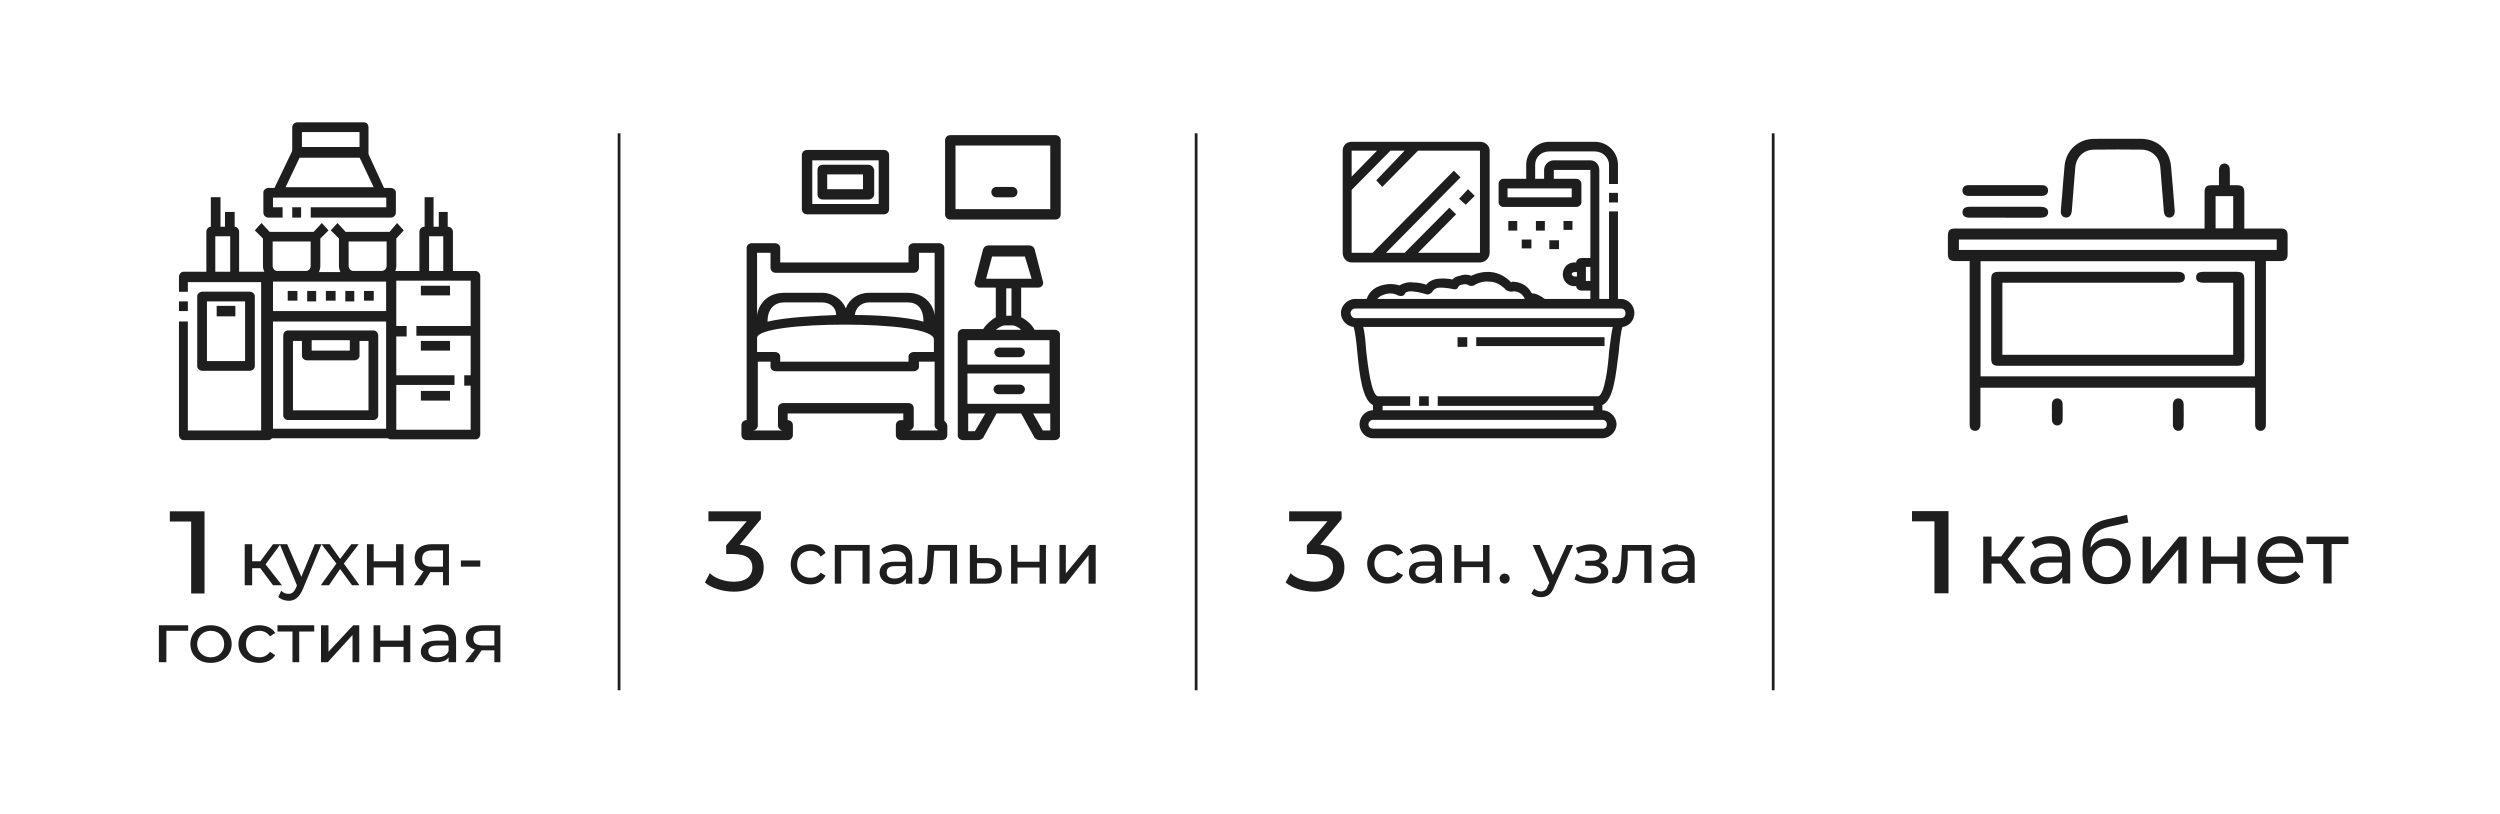 <?xml version="1.0" encoding="UTF-8"?> <svg xmlns="http://www.w3.org/2000/svg" width="1369" height="446" viewBox="0 0 1369 446" fill="none"><path d="M149.513 320.507H154.411L145.43 309.041L153.595 298H149.513L142.573 307.343H138.082V298H134V320.507H138.082V311.164H142.573L149.513 320.507ZM172.373 298L165.025 315.836L157.269 298H153.187L162.576 320.507L162.168 321.781C160.943 324.329 159.718 325.178 158.085 325.178C156.453 325.178 155.228 324.753 154.003 323.479L152.37 326.877C153.595 328.151 156.044 329 158.085 329C161.351 329 163.801 327.301 165.842 322.63L176.047 298H172.373ZM196.867 320.507L188.294 308.616L196.459 298H192.377L186.253 306.068L180.538 298H176.047L184.212 308.616L175.639 320.507H180.13L186.253 311.589L192.785 320.507H196.867ZM200.949 320.507H204.623V310.74H216.87V320.507H220.953V298H216.87V307.343H204.623V298H200.949V320.507ZM236.465 298C230.75 298 227.076 300.548 227.076 305.644C227.076 309.466 228.709 311.589 231.975 312.863L226.668 320.507H231.158L235.649 313.288H236.057H242.589V320.507H245.854V298H236.465ZM231.158 306.068C231.158 302.671 233.199 301.397 236.873 301.397H242.589V310.315H236.465C232.791 310.315 231.158 309.041 231.158 306.068ZM252.386 310.315H263V306.918H252.386V310.315Z" fill="#1E1E1E"></path><path d="M103.029 342.382H87V362.618H91.11V345.436H103.029V342.382ZM115.358 363C121.934 363 126.866 358.8 126.866 352.691C126.866 346.582 121.934 342.382 115.358 342.382C108.782 342.382 104.262 346.582 104.262 352.691C104.262 358.8 108.782 363 115.358 363ZM115.358 359.946C111.248 359.946 107.96 356.891 107.96 352.691C107.96 348.491 111.248 345.436 115.358 345.436C119.879 345.436 122.756 348.491 122.756 352.691C122.756 356.891 119.879 359.946 115.358 359.946ZM142.073 363C145.771 363 149.059 361.473 150.703 358.8L147.826 356.891C146.593 358.8 144.538 359.946 142.073 359.946C137.552 359.946 134.675 356.891 134.675 352.691C134.675 348.491 137.552 345.436 142.073 345.436C144.538 345.436 146.593 346.582 147.826 348.491L150.703 346.582C149.059 343.909 145.771 342.382 142.073 342.382C135.497 342.382 130.565 346.582 130.565 352.691C130.565 358.8 135.497 363 142.073 363ZM172.075 342.382H151.936V345.818H160.156V362.618H163.855V345.818H172.075V342.382ZM175.774 362.618H179.473L193.035 347.727V362.618H196.734V342.382H193.446L179.883 356.891V342.382H175.774V362.618ZM204.543 362.618H208.242V354.218H220.982V362.618H224.681V342.382H220.982V350.782H208.242V342.382H204.543V362.618ZM240.299 342C236.6 342 233.312 343.146 231.257 344.673L232.901 347.346C234.545 346.2 237.011 345.436 239.888 345.436C243.587 345.436 245.642 346.964 245.642 350.018V350.782H239.477C232.901 350.782 230.435 353.455 230.435 356.891C230.435 360.327 233.723 362.618 238.655 362.618C241.943 362.618 244.409 361.855 245.642 359.946V362.618H249.752V350.4C249.752 344.673 246.053 342 240.299 342ZM239.477 359.946C236.189 359.946 234.545 358.8 234.545 356.509C234.545 354.982 235.778 353.455 239.477 353.455H245.642V356.509C244.82 358.8 242.354 359.946 239.477 359.946ZM264.547 342.382C258.793 342.382 255.094 344.673 255.094 349.255C255.094 352.691 256.738 354.6 260.026 355.746L254.684 362.618H259.204L263.725 356.127H264.136H270.712V362.618H274V342.382H264.547ZM259.204 349.636C259.204 346.582 261.259 345.436 264.958 345.436H270.712V353.455H264.547C260.848 353.455 259.204 352.309 259.204 349.636Z" fill="#1E1E1E"></path><path d="M655 378V73M971 378V73" stroke="#1E1E1E" stroke-width="1.5"></path><path d="M339 378V73" stroke="#1E1E1E" stroke-width="1.5"></path><path fill-rule="evenodd" clip-rule="evenodd" d="M214.106 240H145.894C144.24 240 143 238.797 143 237.194V151.806C143 150.203 144.24 149 145.894 149H214.106C215.76 149 217 150.203 217 151.806V237.194C217 238.797 215.76 240 214.106 240ZM148.374 234.789H211.626V154.211H148.374V234.789Z" fill="#1E1E1E"></path><path fill-rule="evenodd" clip-rule="evenodd" d="M260.568 240.594H213.946C212.73 240.594 211.514 239.376 211.514 237.751V151.254C211.514 149.629 212.73 148.411 213.946 148.411H260.568C261.784 148.411 263 149.629 263 151.254V237.751C263 239.376 261.784 240.594 260.568 240.594ZM216.784 235.315H257.73V153.69H216.784V235.315ZM98 165.061H102.865V170.34H98V165.061ZM147.054 241H100.432C99.216 241 98 239.782 98 238.157V176.025H102.865V235.721H144.216V154.503H102.865V159.782H98V151.66C98 150.035 99.216 148.817 100.432 148.817H147.054C148.27 148.817 149.486 150.035 149.486 151.66V238.157C149.486 239.782 148.27 241 147.054 241ZM213.946 119.172H170.162V113.487H211.514V108.208H149.486V113.487H154.757V119.172H147.054C145.432 119.172 144.216 117.954 144.216 116.33V105.366C144.216 104.147 145.432 102.929 147.054 102.929H150.297L160.027 82.624C160.432 81.812 161.243 81 162.459 81H198.541C199.351 81 200.568 81.812 200.973 82.624L210.297 102.929H213.946C215.568 102.929 216.784 104.147 216.784 105.366V116.33C216.784 117.954 215.568 119.172 213.946 119.172ZM160.027 113.487H164.892V119.172H160.027V113.487ZM196.919 86.279H164.081L156.378 102.523H204.622L196.919 86.279Z" fill="#1E1E1E"></path><path fill-rule="evenodd" clip-rule="evenodd" d="M199.335 86.201H162.883C161.245 86.201 160.016 84.975 160.016 83.341V69.86C160.016 68.226 161.245 67 162.883 67H199.335C200.973 67 201.793 68.226 201.793 69.86V83.341C201.793 84.975 200.973 86.201 199.335 86.201ZM165.34 80.481H196.878V72.311H165.34V80.481ZM147.319 170.356H214.899V176.075H147.319V170.356ZM157.559 159.326H162.883V164.637H157.559V159.326ZM168.207 159.326H173.122V165.045H168.207V159.326ZM178.447 159.326H183.771V164.637H178.447V159.326ZM189.096 159.326H194.011V165.045H189.096V159.326ZM199.335 159.326H204.66V164.637H199.335V159.326ZM204.66 230H157.559C156.33 230 155.101 228.774 155.101 227.549V183.837C155.101 182.203 156.33 180.977 157.559 180.977H204.66C205.888 180.977 207.117 182.203 207.117 183.837V227.549C207.117 228.774 205.888 230 204.66 230ZM160.426 224.689H201.793V186.697H196.878V194.867C196.878 196.093 195.649 197.318 194.011 197.318H168.207C166.569 197.318 165.34 196.093 165.34 194.867V186.697H160.426V224.689ZM170.665 192.007H191.553V186.288H170.665V192.007ZM228.005 178.526H262V183.837H228.005V178.526ZM214.899 178.526H222.681V184.246H214.899V178.526ZM254.218 205.489H262V211.208H254.218V205.489ZM214.899 205.489H248.894V210.799H214.899V205.489ZM230.463 156.466H246.436V161.777H230.463V156.466ZM230.463 186.697H246.436V192.007H230.463V186.697ZM230.463 214.068H246.436V219.378H230.463V214.068ZM136.67 203.037H110.867C109.229 203.037 108 201.812 108 200.586V162.185C108 160.96 109.229 159.734 110.867 159.734H136.67C138.309 159.734 139.537 160.96 139.537 162.185V200.586C139.537 201.812 138.309 203.037 136.67 203.037ZM113.324 197.727H134.213V165.045H113.324V197.727ZM118.649 167.496H128.888V173.215H118.649V167.496Z" fill="#1E1E1E"></path><path fill-rule="evenodd" clip-rule="evenodd" d="M167.662 153.615H151.753C147.674 153.615 144.003 149.982 144.003 145.541V130.605L139.515 126.165L143.187 122.128L147.674 126.973H171.742L176.229 122.128L179.9 126.165L175.413 130.605V145.541C175.413 149.982 171.742 153.615 167.662 153.615ZM149.306 132.22V145.541C149.306 147.156 150.529 148.367 151.753 148.367H167.662C168.886 148.367 170.11 147.156 170.11 145.541V132.22H149.306ZM208.863 153.615H193.362C189.283 153.615 185.611 149.982 185.611 145.541V130.605L181.124 126.165L184.796 122.128L189.283 126.973H213.351L217.43 122.128L221.101 126.165L217.022 130.605V145.541C217.022 149.982 213.351 153.615 208.863 153.615ZM190.914 132.22V145.541C190.914 147.156 192.138 148.367 193.362 148.367H208.863C210.495 148.367 211.719 147.156 211.719 145.541V132.22H190.914ZM248.025 151.193H242.721V129.394H234.971V151.193H229.668V126.973C229.668 125.358 230.891 124.147 232.523 124.147V108H237.418V124.147H240.274V116.073H245.169V124.147C246.801 124.147 248.025 125.358 248.025 126.973V151.193ZM130.949 151.193H126.054V129.394H117.895V151.193H113V126.973C113 125.358 114.224 124.147 115.448 124.147V108H120.751V124.147H123.198V116.073H128.501V124.147C129.725 124.147 130.949 125.358 130.949 126.973V151.193ZM734.276 171.376C734.276 167.339 737.947 163.706 742.027 163.706H887.657C891.737 163.706 895 167.339 895 171.376C895 175.413 892.144 178.642 888.473 179.046C887.657 181.064 886.841 187.927 886.433 192.771C884.802 205.688 883.578 219.009 877.459 221.835V224.661C881.538 224.661 885.21 228.293 885.21 232.33C885.21 236.367 881.538 240 877.459 240H751.817C747.738 240 744.474 236.367 744.474 232.33C744.474 228.293 747.738 224.661 751.817 224.661V221.835C746.106 219.009 744.474 205.688 743.25 192.771C742.842 187.927 742.027 181.064 741.211 179.046C737.539 178.642 734.276 175.413 734.276 171.376ZM875.011 229.908H754.672C754.672 229.908 754.536 229.908 754.264 229.908H751.817C750.593 229.908 749.369 231.119 749.369 232.33C749.369 233.945 750.593 234.752 751.817 234.752H877.459C879.091 234.752 879.907 233.945 879.907 232.33C879.907 231.119 879.091 229.908 877.459 229.908H875.011ZM787.307 222.238V216.991H875.011C878.683 216.991 880.722 199.633 881.13 192.367C881.946 186.716 882.354 182.275 883.17 179.046H746.514C747.33 182.275 747.738 186.716 748.146 192.367C748.961 199.633 751.001 216.991 754.672 216.991H772.213V222.238H757.12V224.661H872.564V222.238H787.307ZM742.027 168.954C740.803 168.954 739.579 170.165 739.579 171.376C739.579 172.991 740.803 174.202 742.027 174.202C742.027 174.202 742.163 174.202 742.435 174.202H887.657C889.289 174.202 890.105 172.991 890.105 171.376C890.105 170.165 889.289 168.954 887.657 168.954H742.027ZM777.108 216.991H782.412V222.238H777.108V216.991Z" fill="#1E1E1E"></path><path fill-rule="evenodd" clip-rule="evenodd" d="M863.123 113.318H823.089C821.864 113.318 820.638 112.102 820.638 110.886V100.753C820.638 99.131 821.864 97.915 823.089 97.915H835.753V90.214C835.753 83.323 841.472 77.648 848.417 77.648H873.336C880.281 77.648 886 83.323 886 90.214V100.753H881.098V90.214C881.098 86.16 877.421 82.918 873.336 82.918H848.417C843.923 82.918 840.655 86.16 840.655 90.214V97.915H845.557V93.051C845.557 90.214 848.008 87.782 850.868 87.782H870.885C873.745 87.782 875.787 90.214 875.787 93.051V166.823H870.885V159.121H865.983C864.349 159.121 863.123 157.905 863.123 156.689H861.898C858.63 156.689 855.77 153.852 855.77 150.204C855.77 146.556 858.63 143.718 861.898 143.718H863.123C863.123 142.502 864.349 141.287 865.983 141.287H870.885V93.051H850.868V97.915H863.123C864.757 97.915 865.983 99.131 865.983 100.753V110.886C865.983 112.102 864.757 113.318 863.123 113.318ZM825.54 108.049H860.672V103.185H825.54V108.049ZM881.098 115.75H886V166.418H881.098V115.75ZM881.098 105.617H886V110.886H881.098V105.617ZM868.434 146.151V153.852H870.885V146.151H868.434ZM862.306 148.988C861.489 148.988 860.672 149.393 860.672 150.204C860.672 150.609 861.489 151.42 862.306 151.42H863.532V148.988H862.306ZM810.426 143.718H740.162C737.302 143.718 735.26 141.286 735.26 138.449V82.512C735.26 79.675 737.302 77.648 740.162 77.648H810.426C813.285 77.648 815.736 79.675 815.736 82.512V138.449C815.736 141.286 813.285 143.718 810.426 143.718ZM740.162 138.449H751.6L796.128 93.457L799.804 97.104L758.953 138.449H769.166L793.677 113.723L797.353 117.371L776.519 138.449H810.426V82.512H776.519L756.911 102.374L753.643 98.726L769.166 82.512H761.404L740.162 103.995V138.449ZM740.162 82.512V96.699L754.051 82.512H740.162ZM798.987 108.859L803.889 103.59L807.566 107.238L802.664 112.102L798.987 108.859ZM843.923 168.444C842.562 167.093 840.928 166.147 839.021 165.607H838.613C837.796 165.607 836.979 165.337 836.162 164.796C835.345 164.256 834.8 163.58 834.528 162.769C833.302 160.743 831.26 159.527 828.809 159.527C827.991 159.797 827.174 159.797 826.357 159.527C825.268 159.257 824.451 158.716 823.906 157.905C821.455 155.879 819.004 154.257 815.736 154.257C812.877 153.852 809.608 154.663 807.157 156.284C806.34 156.689 805.115 156.689 804.298 156.284C803.481 155.473 801.847 155.473 800.621 155.879C799.804 155.879 799.123 156.284 798.579 157.095C798.17 158.311 796.945 158.716 795.719 158.311C793.268 157.77 790.817 157.5 788.366 157.5C786.732 157.5 785.098 158.311 784.281 159.932C783.464 160.743 782.238 161.553 781.013 161.148C778.562 160.337 775.974 159.797 773.251 159.527C772.026 159.527 770.8 159.527 769.574 160.338C769.166 161.959 767.532 162.364 766.306 161.959C766.034 161.959 765.898 161.959 765.898 161.959C763.038 160.337 760.179 160.337 757.319 161.554C754.868 162.364 753.234 164.391 752.826 166.823H747.923C747.923 162.364 750.783 158.311 755.277 156.689C758.545 155.473 762.63 155.068 766.306 156.284C768.349 155.068 771.209 154.257 773.66 154.663C776.111 154.663 778.562 155.068 781.013 155.879C782.647 153.852 785.506 152.636 787.957 152.636C790.409 152.366 792.86 152.501 795.311 153.041C796.4 151.96 797.762 151.285 799.396 151.015C801.438 150.204 803.889 150.204 805.523 151.015C809.2 149.393 812.877 148.582 816.553 148.988C820.638 149.393 824.315 151.42 827.174 154.257L827.583 154.663L827.991 154.257C832.485 154.257 836.57 156.284 838.613 160.338C838.885 160.338 839.021 160.473 839.021 160.743C839.294 160.743 839.566 160.743 839.838 160.743H840.247C843.106 161.553 845.557 163.175 847.6 165.201L843.923 168.444ZM798.17 184.658H803.481V189.927H798.17V184.658ZM808.383 184.658H878.647V189.522H808.383V184.658ZM825.949 121.02H830.851V126.289H825.949V121.02ZM833.302 131.153H838.613V136.017H833.302V131.153ZM841.064 121.02H845.966V126.289H841.064V121.02ZM856.179 121.02H861.081V125.884H856.179V121.02ZM848.417 131.558H853.728V136.422H848.417V131.558ZM518.749 232.893V238.163C518.749 239.784 517.523 241 515.889 241H493.421C491.787 241 490.562 239.784 490.562 238.163V232.893C490.562 231.272 491.787 230.056 493.421 230.056H494.647V226.408H431.328V230.056C432.962 230.056 434.187 231.272 434.187 232.893V238.163C434.187 239.784 432.962 241 431.328 241H408.86C407.226 241 406 239.784 406 238.163V232.893C406 231.272 407.226 230.056 408.86 230.056V135.612C408.86 134.396 410.085 133.18 411.719 133.18H424.383C426.017 133.18 427.243 134.396 427.243 135.612V143.718H497.506V135.612C497.506 134.396 498.732 133.18 500.366 133.18H514.255C515.889 133.18 517.115 134.396 517.115 135.612V230.461C517.932 231.002 518.477 231.812 518.749 232.893ZM414.579 173.308C414.579 168.849 418.664 160.338 429.285 160.338H450.119C456.247 160.338 461.149 163.986 463.191 168.85C464.826 163.986 469.728 160.338 475.855 160.338H497.098C507.311 160.338 511.804 168.444 511.804 173.308V138.449H503.225V146.556C503.225 148.177 502 149.393 500.366 149.393H424.791C423.157 149.393 421.932 148.177 421.932 146.556V138.449H414.579V173.308ZM420.298 176.146C430.102 173.714 447.668 172.903 457.881 172.498C457.881 168.444 454.613 165.607 450.119 165.607H429.285C424.383 165.607 420.298 168.85 420.298 176.146ZM497.098 165.607H475.855C471.77 165.607 468.502 168.444 468.094 172.498C478.306 172.498 495.872 173.308 505.677 176.146C505.677 168.444 502 165.607 497.098 165.607ZM462.374 177.767C438.272 177.767 414.579 180.199 414.579 185.063V192.765H424.383C426.017 192.765 427.243 193.981 427.243 195.197V198.034H497.506V195.197C497.506 193.981 498.732 192.765 500.366 192.765H511.396V185.874C511.396 180.199 486.885 177.767 462.374 177.767ZM513.438 235.731V235.325C512.349 234.785 511.804 233.974 511.804 232.893V198.034H503.225V200.872C503.225 202.088 502 203.303 500.366 203.303H424.791C423.157 203.303 421.932 202.088 421.932 200.872V198.034H414.987V232.893C414.987 234.515 413.762 235.731 412.128 235.731H428.877C427.243 235.731 426.017 234.515 426.017 232.893V223.57C426.017 221.949 427.243 220.733 428.877 220.733H497.506C499.14 220.733 500.366 221.949 500.366 223.57V232.893C500.366 234.515 499.14 235.731 497.506 235.731H513.438ZM580.434 183.036V238.568C580.434 239.784 579.209 241 577.574 241H569.404C568.315 241 567.362 240.595 566.545 239.784L559.191 226.408H545.711L538.357 239.784C537.54 240.595 536.587 241 535.498 241H527.328C525.694 241 524.468 239.784 524.468 238.568V183.036C524.468 181.415 525.694 180.199 527.328 180.199H538.357C539.583 178.172 542.443 175.335 545.302 173.714V157.5H536.315C534.681 157.5 533.047 155.879 533.864 153.852L538.357 136.422C538.766 135.206 539.991 134.396 541.217 134.396H563.685C564.911 134.396 566.136 135.206 566.545 136.422L571.038 153.852C571.855 155.879 570.221 157.5 568.587 157.5H559.191V173.714C562.46 175.335 565.319 178.172 566.545 180.605H577.574C579.209 180.605 580.434 181.82 580.434 183.036ZM529.779 221.138H574.715V204.519H529.779V221.138ZM539.991 152.636H564.911L561.234 140.476H543.26L539.991 152.636ZM553.881 157.905H551.021V172.903H553.881V157.905ZM545.302 180.605H559.191C557.966 179.389 555.923 178.172 554.289 178.172H550.613C548.57 178.172 546.936 179.389 545.302 180.605ZM574.715 186.279H529.779V199.655H574.715V186.279ZM539.583 226.408H530.187V236.136H533.864L539.583 226.408ZM575.123 226.408H565.728L571.038 235.731H575.123V226.408ZM544.485 192.765C544.485 191.549 545.711 190.333 547.345 190.333H558.374C560.008 190.333 561.234 191.549 561.234 192.765C561.234 194.386 560.008 195.602 558.374 195.602H547.345C545.711 195.602 544.485 194.386 544.485 192.765ZM561.234 213.032C561.234 214.653 560.008 215.869 558.374 215.869H546.936C545.302 215.869 544.077 214.653 544.077 213.032C544.077 211.816 545.302 210.6 546.936 210.6H558.374C560.008 210.6 561.234 211.816 561.234 213.032ZM580.843 76.837V117.371C580.843 118.993 579.617 120.209 577.983 120.209H520.383C518.749 120.209 517.523 118.993 517.523 117.371V76.837C517.523 75.216 518.749 74 520.383 74H577.983C579.617 74 580.843 75.216 580.843 76.837ZM575.123 114.534V79.675H523.243V114.534H575.123ZM542.851 105.211C542.851 103.59 544.077 102.374 545.711 102.374H554.289C555.923 102.374 557.149 103.59 557.149 105.211C557.149 106.833 555.923 108.049 554.289 108.049H545.711C544.077 108.049 542.851 106.833 542.851 105.211ZM439.089 114.534V84.944C439.089 83.323 440.315 82.107 441.949 82.107H484.025C485.66 82.107 486.885 83.323 486.885 84.944V114.534C486.885 116.155 485.66 117.371 484.025 117.371H441.949C440.315 117.371 439.089 116.155 439.089 114.534ZM444.809 111.697H481.166V87.782H444.809V111.697ZM478.715 93.051V106.427C478.715 108.049 477.081 109.265 475.447 109.265H450.528C448.894 109.265 447.668 108.049 447.668 106.427V93.051C447.668 91.43 448.894 90.214 450.528 90.214H475.447C477.081 90.214 478.306 91.43 478.715 93.051ZM472.587 95.483H452.979V103.59H472.587V95.483Z" fill="#1E1E1E"></path><path d="M112 280V325H104.681V285.593H93V280H112Z" fill="#1E1E1E"></path><path d="M443.9 320C447.403 320 450.517 318.4 452.075 315.2L449.35 313.6C448.182 315.6 445.846 316.4 443.9 316.4C439.618 316.4 436.503 313.6 436.503 309.2C436.503 304.4 439.618 301.6 443.9 301.6C445.846 301.6 448.182 302.4 449.35 304.8L452.075 302.8C450.517 299.6 447.403 298 443.9 298C437.282 298 433 302.8 433 309.2C433 315.2 437.282 320 443.9 320ZM457.135 298.4V319.6H460.639V301.6H472.317V319.6H476.21V298.4H457.135ZM490.613 298C487.499 298 484.385 299.2 482.438 300.8L483.995 303.6C485.552 302.4 487.888 301.6 490.224 301.6C494.117 301.6 496.063 303.6 496.063 306.8V307.6H489.834C483.995 307.6 481.66 310 481.66 313.6C481.66 317.2 484.774 320 489.445 320C492.559 320 494.895 318.8 496.063 316.8V319.6H499.566V306.8C499.566 301.2 496.452 298 490.613 298ZM489.834 316.8C487.11 316.8 485.552 315.6 485.552 313.6C485.552 311.6 486.331 310 490.224 310H496.063V313.2C494.895 315.6 492.559 316.8 489.834 316.8ZM508.131 298.4L507.741 306.4C507.741 311.2 507.352 316.4 504.238 316.4C503.849 316.4 503.459 316.4 503.07 316.4V319.6C503.848 319.6 504.627 320 505.406 320C510.077 320 510.855 314 511.245 306.4L511.634 301.6H520.198V319.6H524.091V298.4H508.131ZM540.83 305.6H534.991V298.4H531.098V319.6H540.051C545.501 319.6 548.615 317.2 548.615 312.4C548.615 308 545.89 305.6 540.83 305.6ZM539.662 316.8H534.991V308.4H539.662C543.165 308.4 545.112 309.6 545.112 312.4C545.112 315.2 543.165 316.8 539.662 316.8ZM553.676 319.6H557.179V310.8H569.247V319.6H572.751V298.4H569.247V307.6H557.179V298.4H553.676V319.6ZM580.147 319.6H583.65L596.107 304V319.6H600V298.4H596.497L583.65 314V298.4H580.147V319.6Z" fill="#1E1E1E"></path><path d="M759.7 319.571C763.642 319.571 766.401 318.007 768.371 314.88L765.218 313.316C764.036 315.271 762.065 316.053 759.7 316.053C755.759 316.053 752.606 313.316 752.606 308.624C752.606 304.323 755.759 301.586 759.7 301.586C762.065 301.586 764.036 302.368 765.218 304.323L768.371 302.759C766.401 299.631 763.642 298.067 759.7 298.067C753.394 298.067 748.664 302.759 748.664 308.624C748.664 314.879 753.394 319.571 759.7 319.571ZM780.59 298.067C777.043 298.067 774.284 299.24 771.919 300.804L773.495 303.541C775.072 302.368 777.831 301.586 780.196 301.586C783.743 301.586 785.714 303.541 785.714 306.669V307.451H779.802C773.495 307.451 771.525 309.797 771.525 313.316C771.525 316.834 774.284 319.571 779.013 319.571C782.167 319.571 784.532 318.398 786.108 316.443V319.18H789.655V306.669C789.655 300.804 786.108 298.067 780.59 298.067ZM779.802 316.443C776.649 316.443 775.072 315.271 775.072 313.316C775.072 311.361 776.254 309.797 779.802 309.797H785.714V312.925C784.926 315.271 782.561 316.443 779.802 316.443ZM796.356 319.18H800.297V310.579H812.122V319.18H815.669V298.459H812.122V307.451H800.297V298.459H796.356V319.18ZM823.946 319.571C825.523 319.571 826.705 318.398 826.705 316.835C826.705 315.271 825.523 314.098 823.946 314.098C822.37 314.098 821.187 315.271 821.187 316.835C821.187 318.398 822.37 319.571 823.946 319.571ZM857.843 298.459L850.354 314.88L843.26 298.459H839.318L848.383 319.18L847.595 320.744C846.807 323.09 845.624 323.872 843.654 323.872C842.471 323.872 840.895 323.09 840.106 322.308L838.53 325.045C839.712 326.218 841.683 327 843.654 327C846.807 327 849.566 325.827 851.143 321.135L861.39 298.459H857.843ZM876.368 308.233C878.339 307.451 879.915 305.887 879.915 303.932C879.915 300.413 876.368 298.067 871.244 298.067C868.485 298.067 865.726 298.849 862.967 300.022L864.149 303.15C866.514 301.977 868.485 301.586 870.85 301.586C874.003 301.586 875.974 302.368 875.974 304.323C875.974 306.278 874.397 307.06 871.638 307.06H868.091V309.797H871.638C874.791 309.797 876.762 310.97 876.762 312.925C876.762 314.88 874.397 316.443 870.85 316.443C868.091 316.443 865.332 315.662 863.361 314.098L862.179 317.225C864.544 318.789 867.697 319.571 870.85 319.571C876.368 319.571 880.704 316.834 880.704 313.316C880.704 310.97 879.127 309.015 876.368 308.233ZM888.192 298.459L887.798 306.278C887.404 310.97 887.404 316.053 883.857 316.053C883.857 316.053 883.463 316.053 883.069 316.053L882.674 319.18C883.857 319.18 884.645 319.571 885.039 319.571C889.769 319.571 890.952 313.707 891.346 306.278V301.586H900.411V319.18H904.353V298.459H888.192ZM918.936 298.067C915.389 298.067 912.63 299.24 910.265 300.804L911.841 303.541C913.418 302.368 916.177 301.586 918.542 301.586C922.089 301.586 924.06 303.541 924.06 306.669V307.451H918.148C911.841 307.451 909.871 309.797 909.871 313.316C909.871 316.834 912.63 319.571 917.359 319.571C920.513 319.571 922.877 318.398 924.454 316.443V319.18H928.001V306.669C928.001 301.195 924.454 298.459 918.936 298.459V298.067ZM918.148 316.053C914.995 316.053 913.418 314.88 913.418 312.925C913.418 310.97 914.6 309.406 918.148 309.406H924.06V312.534C923.272 314.879 920.907 316.053 918.148 316.053Z" fill="#1E1E1E"></path><path d="M416.653 284.283L405.012 298.301C413.936 299.08 418.205 304.142 418.205 310.761C418.205 318.159 412.773 324 401.908 324C395.7 324 389.492 322.053 386 318.938L388.716 313.876C391.432 316.602 396.476 318.549 401.908 318.549C408.504 318.549 411.996 315.434 411.996 310.761C411.996 306.089 408.892 303.363 401.132 303.363H397.64V298.69L408.892 285.451H387.94V280H416.653V284.283Z" fill="#1E1E1E"></path><path d="M734.653 284.283L723.012 298.301C731.936 299.08 736.205 304.142 736.205 310.761C736.205 318.159 730.773 324 719.908 324C713.7 324 707.492 322.053 704 318.938L706.716 313.876C709.432 316.602 714.476 318.549 719.908 318.549C726.504 318.549 729.996 315.434 729.996 310.761C729.996 306.089 726.892 303.363 719.132 303.363H715.64V298.69L726.892 285.451H705.94V280H734.653V284.283Z" fill="#1E1E1E"></path><path d="M1067 279.889V324.889H1059.3V285.482H1047V279.889H1067Z" fill="#1E1E1E"></path><path d="M1095.78 308.658H1090.56V319.501H1086V293.845H1090.56V304.689H1095.87L1104.03 293.845H1108.92L1099.38 306.189L1109.59 319.501H1104.22L1095.78 308.658Z" fill="#1E1E1E"></path><path d="M1122.87 293.603C1126.35 293.603 1129.01 294.475 1130.84 296.217C1132.71 297.96 1133.64 300.558 1133.64 304.011V319.501H1129.32V316.113C1128.56 317.307 1127.47 318.227 1126.05 318.872C1124.66 319.485 1123 319.792 1121.07 319.792C1118.25 319.792 1115.99 319.098 1114.28 317.71C1112.6 316.323 1111.76 314.499 1111.76 312.24C1111.76 309.981 1112.57 308.174 1114.18 306.819C1115.8 305.431 1118.36 304.737 1121.87 304.737H1129.09V303.817C1129.09 301.816 1128.52 300.284 1127.38 299.219C1126.24 298.154 1124.56 297.621 1122.35 297.621C1120.86 297.621 1119.4 297.879 1117.98 298.396C1116.56 298.88 1115.35 299.541 1114.37 300.38L1112.48 296.895C1113.77 295.83 1115.32 295.023 1117.13 294.475C1118.93 293.894 1120.84 293.603 1122.87 293.603ZM1121.82 316.21C1123.56 316.21 1125.07 315.822 1126.33 315.048C1127.6 314.241 1128.52 313.112 1129.09 311.659V308.077H1122.06C1118.2 308.077 1116.27 309.4 1116.27 312.047C1116.27 313.338 1116.76 314.354 1117.74 315.096C1118.72 315.839 1120.08 316.21 1121.82 316.21Z" fill="#1E1E1E"></path><path d="M1154.66 294.717C1157 294.717 1159.09 295.249 1160.92 296.314C1162.76 297.379 1164.18 298.864 1165.19 300.768C1166.24 302.639 1166.76 304.785 1166.76 307.206C1166.76 309.691 1166.21 311.901 1165.1 313.838C1164.02 315.742 1162.49 317.226 1160.5 318.291C1158.53 319.356 1156.29 319.889 1153.76 319.889C1149.49 319.889 1146.18 318.404 1143.84 315.435C1141.53 312.434 1140.37 308.222 1140.37 302.801C1140.37 297.54 1141.43 293.426 1143.55 290.457C1145.67 287.456 1148.92 285.471 1153.28 284.503L1164.77 281.889L1165.43 286.149L1154.85 288.472C1151.56 289.214 1149.11 290.473 1147.49 292.248C1145.88 294.023 1144.96 296.572 1144.74 299.896C1145.82 298.25 1147.21 296.976 1148.92 296.072C1150.63 295.169 1152.54 294.717 1154.66 294.717ZM1153.85 316.016C1155.47 316.016 1156.89 315.645 1158.12 314.903C1159.39 314.16 1160.37 313.144 1161.07 311.853C1161.76 310.53 1162.11 309.029 1162.11 307.351C1162.11 304.802 1161.35 302.752 1159.83 301.203C1158.31 299.654 1156.32 298.88 1153.85 298.88C1151.38 298.88 1149.38 299.654 1147.83 301.203C1146.31 302.752 1145.55 304.802 1145.55 307.351C1145.55 309.029 1145.9 310.53 1146.59 311.853C1147.32 313.144 1148.32 314.16 1149.58 314.903C1150.85 315.645 1152.27 316.016 1153.85 316.016Z" fill="#1E1E1E"></path><path d="M1173.27 293.845H1177.82V312.531L1193.25 293.845H1197.38V319.501H1192.82V300.816L1177.44 319.501H1173.27V293.845Z" fill="#1E1E1E"></path><path d="M1206.22 293.845H1210.77V304.737H1225.11V293.845H1229.66V319.501H1225.11V308.755H1210.77V319.501H1206.22V293.845Z" fill="#1E1E1E"></path><path d="M1261.25 306.819C1261.25 307.174 1261.22 307.642 1261.16 308.222H1240.75C1241.04 310.481 1242 312.305 1243.65 313.692C1245.32 315.048 1247.4 315.726 1249.86 315.726C1252.87 315.726 1255.29 314.693 1257.12 312.628L1259.64 315.629C1258.5 316.984 1257.08 318.017 1255.37 318.727C1253.69 319.437 1251.81 319.792 1249.72 319.792C1247.06 319.792 1244.71 319.243 1242.65 318.146C1240.59 317.016 1239 315.451 1237.86 313.45C1236.75 311.45 1236.2 309.191 1236.2 306.673C1236.2 304.188 1236.73 301.946 1237.81 299.945C1238.92 297.944 1240.42 296.395 1242.32 295.298C1244.25 294.168 1246.41 293.603 1248.82 293.603C1251.22 293.603 1253.36 294.168 1255.23 295.298C1257.12 296.395 1258.6 297.944 1259.64 299.945C1260.71 301.946 1261.25 304.237 1261.25 306.819ZM1248.82 297.524C1246.64 297.524 1244.8 298.202 1243.31 299.557C1241.86 300.913 1241 302.688 1240.75 304.882H1256.89C1256.63 302.72 1255.76 300.961 1254.28 299.606C1252.82 298.218 1251 297.524 1248.82 297.524Z" fill="#1E1E1E"></path><path d="M1286 297.912H1276.79V319.501H1272.24V297.912H1263.03V293.845H1286V297.912Z" fill="#1E1E1E"></path><path d="M1222.9 107.401H1213.26V125.02H1222.9V107.401ZM1246.73 131.16H1072.7V136.85H1246.73V131.16ZM1084.56 206.075H1234.78V143.027H1084.56V206.075ZM1234.92 212.324H1084.49V214.35C1084.49 220.162 1084.49 225.975 1084.49 231.799C1084.49 232.466 1084.51 233.158 1084.32 233.777C1083.88 235.221 1082.84 236.022 1081.33 235.912C1079.85 235.803 1078.87 234.942 1078.66 233.413C1078.57 232.636 1078.59 231.848 1078.58 231.059C1078.58 202.532 1078.58 174.005 1078.58 145.478V142.954C1075.8 142.954 1073.21 142.954 1070.63 142.954C1067.71 142.942 1066.67 141.935 1066.66 139.035C1066.65 135.819 1066.66 132.616 1066.66 129.4C1066.66 126.039 1067.6 125.129 1071.01 125.129C1115.53 125.129 1160.04 125.129 1204.56 125.129H1207.22V123.139C1207.22 117.205 1207.22 111.272 1207.22 105.338C1207.22 102.366 1208.17 101.443 1211.13 101.407C1212.38 101.395 1213.64 101.407 1215.1 101.407C1215.1 99.004 1215.1 96.832 1215.1 94.672C1215.1 93.884 1215.08 93.095 1215.18 92.319C1215.39 90.656 1216.53 89.576 1218.02 89.54C1219.54 89.504 1220.9 90.668 1221.01 92.367C1221.14 94.357 1221.07 96.359 1221.07 98.361C1221.07 99.32 1221.07 100.266 1221.07 101.419C1222.52 101.419 1223.78 101.407 1225.03 101.419C1227.95 101.456 1228.97 102.438 1228.98 105.351C1229 111.284 1228.98 117.218 1228.98 123.163V125.141H1231.09C1237.02 125.141 1242.96 125.129 1248.9 125.141C1251.58 125.141 1252.69 126.221 1252.7 128.866C1252.72 132.373 1252.74 135.892 1252.7 139.399C1252.68 141.825 1251.56 142.917 1249.11 142.942C1246.45 142.966 1243.78 142.942 1240.81 142.942V145.296C1240.81 173.883 1240.81 202.471 1240.81 231.059C1240.81 231.726 1240.83 232.393 1240.77 233.061C1240.63 234.796 1239.45 235.949 1237.88 235.961C1236.33 235.961 1235.08 234.784 1234.94 233.085C1234.85 232.187 1234.9 231.265 1234.9 230.367C1234.9 224.434 1234.9 218.512 1234.9 212.36" fill="#1E1E1E"></path><path d="M1159.69 76.011C1163.93 76.011 1168.16 75.987 1172.41 76.011C1181.3 76.072 1187.99 82.054 1188.84 90.924C1189.63 99.053 1190.22 107.195 1190.88 115.337C1191.05 117.497 1189.92 119.002 1188.14 119.135C1186.45 119.256 1185.14 118.055 1184.94 115.895C1184.36 109.209 1183.85 102.512 1183.32 95.814C1183.19 94.188 1183.11 92.549 1182.91 90.936C1182.25 85.767 1178.11 82.017 1172.7 81.944C1164.05 81.835 1155.39 81.835 1146.73 81.944C1140.86 82.017 1136.85 86.094 1136.4 91.979C1135.81 99.757 1135.16 107.535 1134.53 115.325C1134.5 115.689 1134.44 116.041 1134.37 116.405C1133.99 118.261 1132.73 119.293 1131.11 119.099C1129.48 118.904 1128.4 117.606 1128.5 115.738C1128.64 113.141 1128.92 110.556 1129.14 107.96C1129.61 102.172 1130 96.372 1130.58 90.596C1131.43 82.187 1138.12 76.156 1146.6 76.035C1150.96 75.974 1155.31 76.023 1159.68 76.023" fill="#1E1E1E"></path><path d="M1098.02 119.208C1091.72 119.208 1085.43 119.208 1079.15 119.208C1078.48 119.208 1077.81 119.208 1077.17 119.087C1075.6 118.795 1074.67 117.837 1074.67 116.235C1074.67 114.634 1075.57 113.651 1077.15 113.359C1077.79 113.238 1078.47 113.214 1079.12 113.214C1091.77 113.214 1104.41 113.214 1117.05 113.214C1120.08 113.214 1121.56 114.197 1121.57 116.199C1121.57 118.213 1120.09 119.22 1117.08 119.22C1110.73 119.22 1104.37 119.22 1098.03 119.22" fill="#1E1E1E"></path><path d="M1098.28 101.371C1104.57 101.371 1110.86 101.371 1117.15 101.371C1117.76 101.371 1118.36 101.371 1118.96 101.444C1120.56 101.674 1121.47 102.657 1121.52 104.246C1121.57 105.848 1120.64 106.843 1119.1 107.195C1118.52 107.329 1117.9 107.292 1117.29 107.292C1104.47 107.292 1091.64 107.292 1078.82 107.292C1078.21 107.292 1077.59 107.329 1077.01 107.195C1075.47 106.831 1074.56 105.836 1074.63 104.222C1074.7 102.633 1075.61 101.662 1077.22 101.444C1077.81 101.359 1078.42 101.371 1079.02 101.371C1085.43 101.371 1091.85 101.371 1098.26 101.371" fill="#1E1E1E"></path><path d="M1189.87 226.957C1189.87 225.137 1189.83 223.329 1189.87 221.509C1189.93 219.531 1191.09 218.221 1192.74 218.16C1194.49 218.1 1195.74 219.398 1195.77 221.497C1195.83 225.186 1195.83 228.887 1195.77 232.576C1195.73 234.687 1194.5 235.973 1192.74 235.912C1191.08 235.864 1189.92 234.566 1189.87 232.576C1189.82 230.695 1189.87 228.826 1189.87 226.945" fill="#1E1E1E"></path><path d="M1123.62 225.562C1123.62 224.118 1123.56 222.662 1123.63 221.218C1123.73 219.361 1124.94 218.16 1126.56 218.16C1128.06 218.16 1129.42 219.362 1129.48 221.048C1129.58 224.057 1129.58 227.079 1129.48 230.1C1129.42 231.787 1128.06 232.976 1126.54 232.976C1124.99 232.976 1123.77 231.823 1123.66 230.088C1123.56 228.583 1123.63 227.079 1123.63 225.562H1123.62Z" fill="#1E1E1E"></path><path d="M1096.5 154.833V194.305H1222.9V154.833H1220.74C1216.08 154.833 1211.42 154.833 1206.75 154.833C1206.09 154.833 1205.41 154.784 1204.77 154.627C1203.29 154.251 1202.51 153.231 1202.57 151.715C1202.62 150.283 1203.41 149.336 1204.83 149.033C1205.41 148.912 1206.03 148.851 1206.63 148.851C1212.68 148.839 1218.74 148.827 1224.79 148.851C1228.03 148.851 1228.99 149.846 1229 153.11C1229 167.464 1229 181.819 1229 196.161C1229 199.353 1228.02 200.323 1224.9 200.323C1181.42 200.323 1137.94 200.323 1094.46 200.323C1091.41 200.323 1090.38 199.34 1090.38 196.319C1090.37 181.843 1090.37 167.367 1090.38 152.904C1090.38 149.882 1091.41 148.851 1094.42 148.839C1127.12 148.839 1159.82 148.839 1192.53 148.839C1193.12 148.839 1193.74 148.9 1194.32 149.045C1195.74 149.397 1196.47 150.38 1196.47 151.8C1196.47 153.231 1195.79 154.251 1194.36 154.59C1193.55 154.784 1192.68 154.821 1191.85 154.821C1160.9 154.821 1129.95 154.821 1099.01 154.821H1096.49L1096.5 154.833Z" fill="#1E1E1E"></path></svg> 